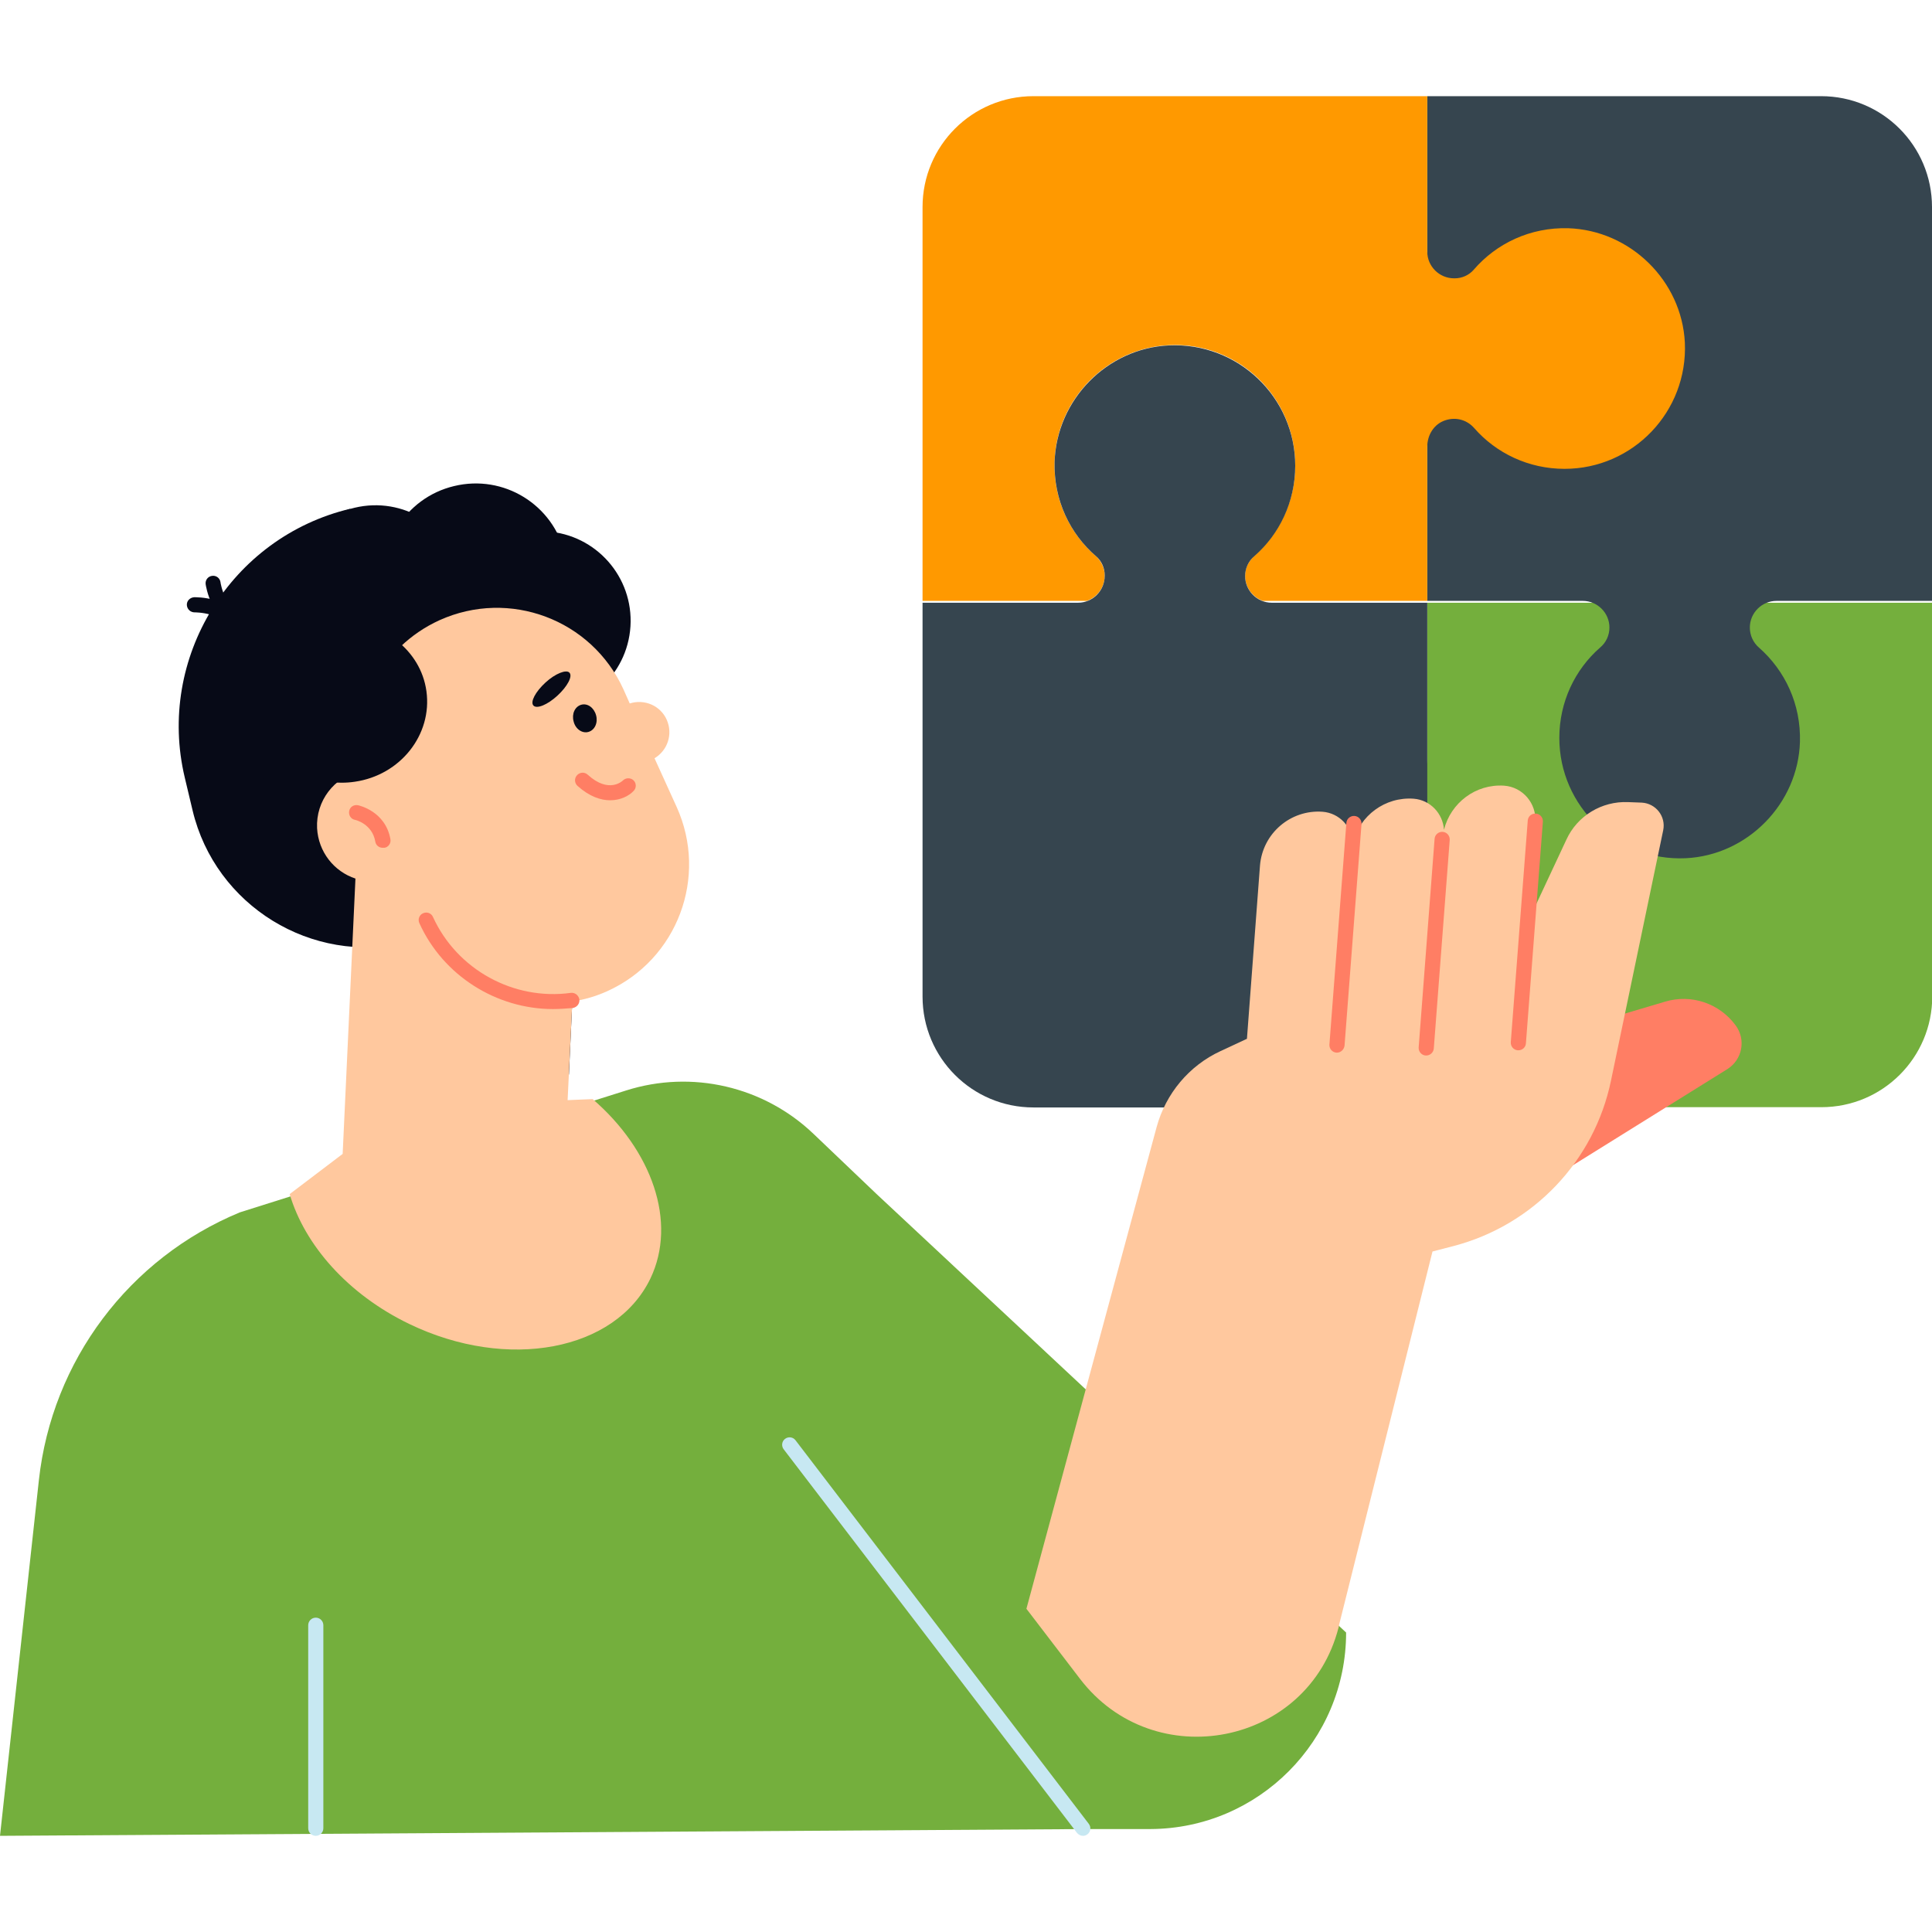 <svg id="SvgjsSvg1304" width="360" height="360" xmlns="http://www.w3.org/2000/svg" version="1.1" xmlns:xlink="http://www.w3.org/1999/xlink" xmlns:svgjs="http://svgjs.com/svgjs"><defs id="SvgjsDefs1305"></defs><g id="SvgjsG1306"><svg xmlns="http://www.w3.org/2000/svg" enable-background="new 0 0 740.3 666.6" viewBox="0 0 740.3 666.6" width="360" height="360"><path fill="#74af3d" d="M493,336.8c14.5,0.4,27.5-5.8,36.2-15.9c1.8-2.1,4.5-3.3,7.3-3.3h0.2c5.7,0,10.3,4.6,10.3,10.2v59.6h150.9			c23.5,0,42.5-19,42.5-42.5V194.1H546.9v59.6c0,5.6-4.6,10.2-10.2,10.2l0,0c-3,0-5.8-1.3-7.7-3.6c-8.4-9.6-20.8-15.6-34.6-15.6
			c-26.2,0-47.3,21.9-46.1,48.4C449.5,316.7,469.2,336.1,493,336.8z" class="svgShape color69b4e3-0 selectable"></path><path fill="#36454f" d="M689.7,247.4c0.4-14.4-5.7-27.3-15.7-36.1c-2.2-1.9-3.5-4.7-3.5-7.7v0c0-5.6,4.6-10.2,10.2-10.2h59.6V42.5
			c0-23.5-19-42.5-42.5-42.5H546.9v193.4h59.6c5.6,0,10.2,4.6,10.2,10.2v0c0,3-1.3,5.8-3.6,7.7c-9.6,8.4-15.6,20.8-15.6,34.6
			c0,26.2,21.9,47.3,48.4,46.1C669.6,290.9,689,271.1,689.7,247.4z" class="svgShape color070a17-1 selectable"></path><path fill="#ff9900" d="M600.9,50.6c-14.5-0.4-27.5,5.8-36.2,15.9c-1.8,2.1-4.5,3.3-7.3,3.3h-0.2c-5.7,0-10.3-4.6-10.3-10.2V0H396
			c-23.5,0-42.5,19-42.5,42.5v150.9h63c3.9-1.4,6.8-5.2,6.8-9.6v0c0-2.9-1.3-5.7-3.5-7.7c-10-8.7-16.2-21.7-15.7-36.1
			c0.7-23.8,20.1-43.5,43.8-44.6c26.5-1.3,48.4,19.8,48.4,46.1c0,13.6-5.9,25.8-15.3,34.3c-1.9,1.7-3.5,4-3.8,6.6
			c-0.7,5,2.3,9.4,6.7,11h63v-59.1c0-4.5,2.6-8.7,6.9-10.1c4.2-1.4,8.4-0.1,11.1,3c8.4,9.6,20.8,15.6,34.6,15.6
			c26.2,0,47.3-21.9,46.1-48.4C644.4,70.7,624.7,51.4,600.9,50.6z" class="svgShape colord7e4f4-2 selectable"></path><path fill="#36454f" d="M404.1,140.1c-0.4,14.5,5.8,27.5,15.9,36.2c2.1,1.8,3.3,4.5,3.3,7.3v0.2c0,5.7-4.6,10.3-10.2,10.3h-59.6V345
			c0,23.5,19,42.5,42.5,42.5h150.9V194.1h-59.6c-5.6,0-10.2-4.6-10.2-10.2l0,0c0-3,1.3-5.8,3.6-7.7c9.6-8.4,15.6-20.8,15.6-34.6
			c0-26.2-21.9-47.3-48.4-46.1C424.2,96.6,404.9,116.3,404.1,140.1z" class="svgShape color2479a6-3 selectable"></path><path fill="#74af3d" d="M0,666.6l14.9-136.3c5-45.7,34.5-85,77-102.6l148-46.7c25.2-8,52.8-1.6,71.9,16.7l24,22.9l180,168.1l0,0
			c0,41.4-33.5,75.1-74.9,75.3h-24.1L0,666.6z" class="svgShape color69b4e3-4 selectable"></path><path fill="#ff7e64" d="M593,415.7l68.9-42.9c5.7-3.6,7.2-11.2,3.2-16.7l0,0c-6.2-8.5-17.1-12.2-27.2-9.1l-27.6,8.2L593,415.7z" class="svgShape colorff7e64-5 selectable"></path><path fill="#ffc89e" d="M617.3,377.2l20-95.9c1.1-5.3-2.8-10.3-8.2-10.6l-5.3-0.2c-10-0.4-19.4,5.2-23.6,14.4l-11.5,24.6l-2.9,1.4
					l2.5-32.8c0.5-7.1-4.8-13.4-12-13.9c-10.9-0.7-20.4,6.6-23,16.9c-0.4-6.2-5.2-11.4-11.6-11.9c-11-0.8-20.7,6.5-23.3,16.9
					c-0.4-6.2-5.2-11.4-11.6-11.9c-12.3-0.9-23,8.3-24,20.6l-5,66.4l-10.1,4.7c-12.1,5.6-21,16.3-24.5,29.1l-49.9,184.6l20.5,26.8
					c28.4,37.2,87.5,25.7,99.1-19.6c0.1-0.3,0.2-0.7,0.2-1l35.8-143.1l8.1-2.1C587.5,432.6,610.9,408.1,617.3,377.2z" class="svgShape colorffc89e-6 selectable"></path><path fill="#ff7e64" d="M546.5 367.6c-.1 0-.1 0-.2 0-1.6-.1-2.8-1.5-2.7-3.1l6.1-79.9c.1-1.6 1.5-2.8 3.1-2.7 1.6.1 2.8 1.5 2.7 3.1l-6.1 79.9C549.3 366.4 548 367.6 546.5 367.6zM581.8 365.6c-.1 0-.1 0-.2 0-1.6-.1-2.8-1.5-2.7-3.1l6.5-84.9c.1-1.6 1.4-2.8 3.1-2.7 1.6.1 2.8 1.5 2.7 3.1l-6.5 84.9C584.6 364.5 583.3 365.6 581.8 365.6zM512.3 366.5c-.1 0-.1 0-.2 0-1.6-.1-2.8-1.5-2.7-3.1l6.5-84.9c.1-1.6 1.5-2.8 3.1-2.7 1.6.1 2.8 1.5 2.7 3.1l-6.5 84.9C515 365.4 513.7 366.5 512.3 366.5z" class="svgShape colorff7e64-7 selectable"></path><g><path fill="#c7e8f2" d="M415,666.6c-0.9,0-1.7-0.4-2.3-1.1l-112.4-147c-1-1.3-0.7-3.1,0.5-4c1.3-1,3.1-0.7,4,0.5l112.4,147
				c1,1.3,0.7,3.1-0.5,4C416.2,666.4,415.6,666.6,415,666.6z" class="svgShape colorc7e8f2-9 selectable"></path></g><g><path fill="#c7e8f2" d="M121,666.6c-1.6,0-2.9-1.3-2.9-2.9v-77.8c0-1.6,1.3-2.9,2.9-2.9c1.6,0,2.9,1.3,2.9,2.9v77.8
				C123.9,665.3,122.6,666.6,121,666.6z" class="svgShape colorc7e8f2-11 selectable"></path></g><g><path fill="#070a17" d="M187.8,316.7l-31.8,7.6c-36.5,8.7-73.5-14.1-82.2-50.6l-3-12.6c-10.9-45.7,17.6-92.1,63.4-103l6.5,11.8
				c28.7-6.8,57.7,11,64.5,39.7l13.5,56.9C224,288.7,210.1,311.4,187.8,316.7z" class="svgShape color070a17-13 selectable"></path><ellipse cx="154.5" cy="249" fill="#070a17" rx="72" ry="76.7" transform="rotate(-87.335 154.5 248.966) scale(1)" class="svgShape color070a17-14 selectable"></ellipse><path fill="#070a17" d="M218 374.9c-22.5-6.2-41.3-23.6-48.2-47.7l-6.4-22.1L222 288 218 374.9zM134.7 258.4c-3.7-24.3 7.5-49.4 28.6-60.2h0c13.1-6.7 27.4-6.6 39.7-.8-6.7.3-25.6 2.4-29.8 14.6C168 226.8 166.1 255.7 134.7 258.4z" class="svgShape color070a17-15 selectable"></path><circle cx="207.4" cy="201" r="34.3" fill="#070a17" transform="rotate(-86.395 207.376 201.033) scale(1)" class="svgShape color070a17-16 selectable"></circle><path fill="#070a17" d="M123.3,171.6c-35,13.2-55.9,50-48.4,87.3c9.4,3.5,20.1,4.3,30.7,1.7c27.7-6.6,45.1-33.3,38.8-59.7
				C141.5,188.3,133.7,178.1,123.3,171.6z" class="svgShape color070a17-17 selectable"></path><path fill="#070a17" d="M177.2,183.1c4.4,18.4-7,36.9-25.4,41.3c-18.4,4.4-36.9-7-41.3-25.4c-4.4-18.4,7-36.9,25.4-41.3
				C154.4,153.3,172.9,164.7,177.2,183.1z" class="svgShape color070a17-18 selectable"></path><path fill="#070a17" d="M216.5 175.5c4.5 18.9-7.2 38-26.1 42.5-18.9 4.5-38-7.2-42.5-26.1-4.5-18.9 7.2-38 26.1-42.5C193 144.8 212 156.5 216.5 175.5zM92.8 207.2c-1 0-2-.5-2.5-1.5-4.5-8.1-15.6-7.9-15.7-7.9-1.6 0-2.9-1.2-3-2.8-.1-1.6 1.2-2.9 2.8-3 .6 0 14.7-.4 21 10.8.8 1.4.3 3.2-1.1 3.9C93.8 207.1 93.3 207.2 92.8 207.2z" class="svgShape color070a17-19 selectable"></path><path fill="#070a17" d="M94,206c-0.3,0-0.6-0.1-1-0.2c-12.1-4.2-14.1-18.2-14.2-18.8c-0.2-1.6,0.9-3,2.5-3.2c1.6-0.2,3,0.9,3.2,2.5
					c0,0.2,1.7,11.1,10.4,14.2c1.5,0.5,2.3,2.2,1.8,3.7C96.3,205.3,95.2,206,94,206z" class="svgShape color070a17-20 selectable"></path><path fill="#ffc89e" d="M227.1,384.3l-9.6,0.4l1.8-37.8c4.6-0.7,9.1-2,13.5-4c26.8-12.2,38.6-43.7,26.5-70.5l-8.5-18.7
				c5-3,7.1-9.2,4.7-14.7l0,0c-2.4-5.5-8.6-8.1-14.2-6.3l-2.4-5.4c-12.2-26.8-43.7-38.6-70.5-26.5l0,0
				c-22.6,10.3-34.6,34.3-30.4,57.7C128,261,121,270,121.5,280.5c0.5,9.1,6.5,16.6,14.7,19.3l-4.9,105.5l-20.3,15.4
				c5.7,19.4,22.2,38.4,45.9,49.8c37.6,18.1,78.9,10.3,92.3-17.4C259.6,431.4,249.8,403.9,227.1,384.3z" class="svgShape colorffc89e-21 selectable"></path><path fill="#ff7e64" d="M146.6 288c-1.4 0-2.6-1-2.8-2.4-1.2-6.8-7.6-8.3-7.8-8.3-1.6-.3-2.5-1.9-2.2-3.4.3-1.6 1.8-2.5 3.4-2.2.4.1 10.5 2.3 12.4 13 .3 1.6-.8 3.1-2.3 3.3C146.9 288 146.7 288 146.6 288zM233.8 269.8c-3.6 0-7.9-1.4-12.5-5.5-1.2-1.1-1.3-2.9-.2-4.1 1.1-1.2 2.9-1.3 4.1-.2 8.1 7.4 13.3 2.4 13.5 2.2 1.1-1.1 3-1.1 4.1 0 1.1 1.1 1.1 3-.1 4.1C241.1 268 237.9 269.8 233.8 269.8z" class="svgShape colorff7e64-22 selectable"></path><path fill="#070a17" d="M228.4 237.2c.8 2.9-.5 5.7-2.9 6.4-2.4.7-5-1.1-5.7-4-.8-2.9.5-5.7 2.9-6.4C225.1 232.5 227.6 234.3 228.4 237.2zM218.2 220.9c1.3 1.4-.8 5.3-4.6 8.8s-7.9 5.2-9.2 3.8c-1.3-1.4.8-5.3 4.6-8.8S217 219.6 218.2 220.9zM152 208.6c-22.4 6.1-37.4 27.7-35 51.3 5.6 2.7 12.2 3.8 18.9 2.8 17.5-2.5 29.8-18 27.5-34.7C162.3 220 158 213.3 152 208.6z" class="svgShape color070a17-23 selectable"></path><path fill="#ff7e64" d="M211.9,349.8c-21.7,0-42.1-12.8-51.2-32.9c-0.7-1.5,0-3.2,1.4-3.8c1.5-0.7,3.2,0,3.8,1.4
					c9.2,20.2,30.9,32.1,52.8,29.1c1.6-0.2,3,0.9,3.3,2.5c0.2,1.6-0.9,3-2.5,3.3C216.9,349.6,214.4,349.8,211.9,349.8z" class="svgShape colorff7e64-24 selectable"></path></g></svg></g></svg>